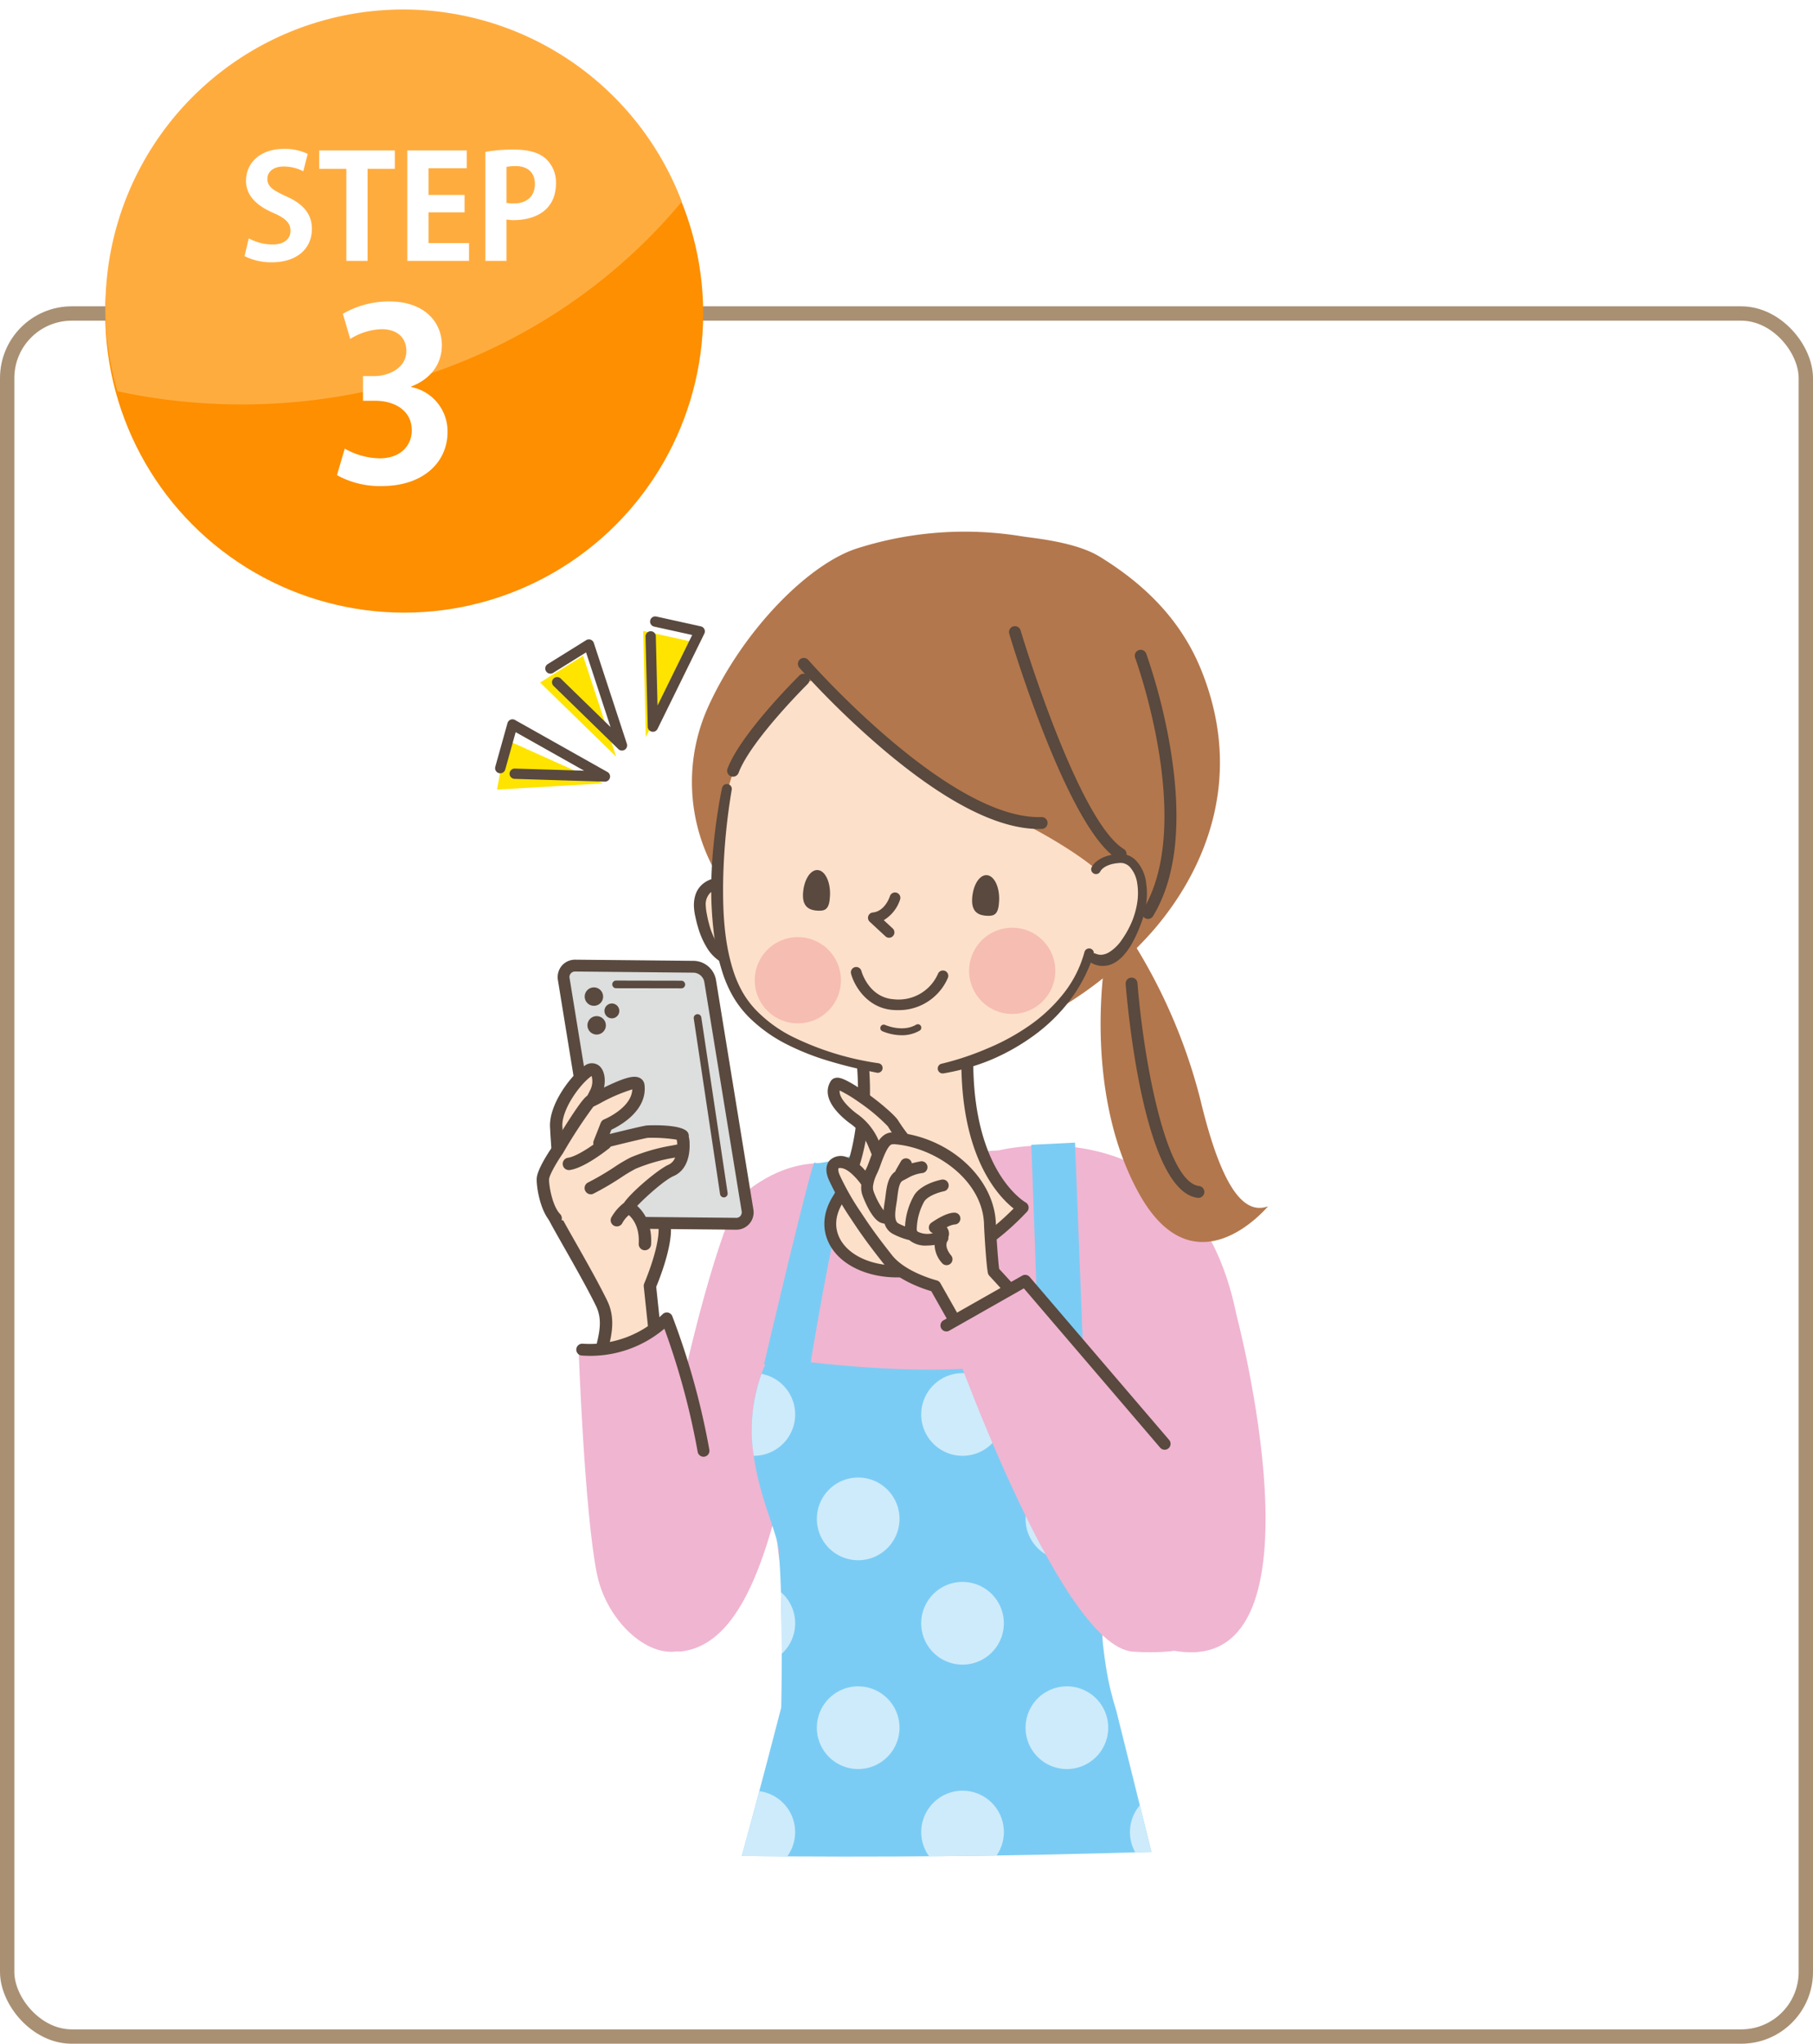 <svg xmlns="http://www.w3.org/2000/svg" xmlns:xlink="http://www.w3.org/1999/xlink" width="379" height="427" viewBox="0 0 379 427">
  <defs>
    <clipPath id="clip-path">
      <rect id="長方形_776" data-name="長方形 776" width="161.571" height="276.841" fill="none"/>
    </clipPath>
    <filter id="楕円形_27" x="19" y="0" width="131" height="131" filterUnits="userSpaceOnUse">
      <feOffset dy="1" input="SourceAlpha"/>
      <feGaussianBlur stdDeviation="1" result="blur"/>
      <feFlood flood-opacity="0.569"/>
      <feComposite operator="in" in2="blur"/>
      <feComposite in="SourceGraphic"/>
    </filter>
  </defs>
  <g id="S3" transform="translate(-0.44 2)">
    <g id="グループ_857" data-name="グループ 857" transform="translate(0 61.504)">
      <g id="グループ_293" data-name="グループ 293">
        <g id="長方形_130" data-name="長方形 130" transform="translate(0.44 0.496)" fill="#fff" stroke="#a99073" stroke-width="3">
          <rect width="379" height="363" rx="15" stroke="none"/>
          <rect x="1.5" y="1.5" width="376" height="360" rx="13.5" fill="none"/>
        </g>
      </g>
      <g id="グループ_856" data-name="グループ 856" transform="translate(103.938 47.563)">
        <g id="グループ_855" data-name="グループ 855" clip-path="url(#clip-path)">
          <path id="パス_9448" data-name="パス 9448" d="M85.07,167.115S73.48,160.4,60,171.8c-6.041,5.112-29.029,97.6-12.463,95.337,15.367-2.1,20.048-30.41,24.715-51.666S85.07,167.115,85.07,167.115" transform="translate(-8.369 -33.191)" fill="#f0b5d1"/>
          <path id="パス_9449" data-name="パス 9449" d="M156.469,225.267c-2.161-10.8-24.725-63.718-24.725-63.718s40.724-10.371,49.726,34.436c0,0,19.653,74.059-11.755,70.29s-13.245-41.008-13.245-41.008" transform="translate(-26.477 -32.258)" fill="#f0b5d1"/>
          <path id="パス_9450" data-name="パス 9450" d="M119.717,161.811l-33.591,1.8s-2.785,16.434-12.057,40.473c-5.168,13.4,0,50.049,4.071,67.559,1.306,5.616,2.061,11,1.354,16.143l61.9-2.654c-.312-23.385.316-58.181,5.682-81.21,7.187-30.846-27.362-42.114-27.362-42.114" transform="translate(-14.45 -32.52)" fill="#f0b5d1"/>
          <path id="パス_9451" data-name="パス 9451" d="M149.426,159.773l1.656,42.75-9.293,6.53c0-10.273-1.507-48.823-1.507-48.823Z" transform="translate(-28.193 -32.11)" fill="#7bccf4"/>
          <path id="パス_9452" data-name="パス 9452" d="M89.749,162.83s-8.3,2.425-8.816,1.706-10.578,42.151-10.578,42.151l9.246,2.739s6.382-40.432,10.148-46.6" transform="translate(-14.139 -32.724)" fill="#7bccf4"/>
          <path id="パス_9453" data-name="パス 9453" d="M150.164,318.353c-4.157-16.78-7.337-29.49-7.337-29.49-1.667-5.5-2.759-9.9-3.786-25.992s-5.593-51.364-5.593-51.364c-13.355,11.3-63.235,3.425-63.235,3.425-8.9,17.464,1.541,34.242,2.055,40.406,1,11.987.514,32.873.514,32.873s-4.751,18.426-8.241,31c28.419.331,57.1.046,85.623-.862" transform="translate(-12.971 -42.507)" fill="#7bccf4"/>
          <path id="パス_9454" data-name="パス 9454" d="M150.276,213.694c-.177-1.394-.28-2.187-.28-2.187a15.5,15.5,0,0,1-3.115,2,8.67,8.67,0,0,0,3.394.188" transform="translate(-29.519 -42.507)" fill="#ceebfb"/>
          <path id="パス_9455" data-name="パス 9455" d="M69.192,220.234a34.812,34.812,0,0,0-1.628,17.124,8.637,8.637,0,0,0,1.628-17.124" transform="translate(-13.499 -44.261)" fill="#ceebfb"/>
          <path id="パス_9456" data-name="パス 9456" d="M74.788,277.323c.134,4.334.173,8.882.17,12.85.088-.081.181-.154.266-.24a8.638,8.638,0,0,0,0-12.216c-.141-.141-.289-.266-.436-.395" transform="translate(-15.03 -55.734)" fill="#ceebfb"/>
          <path id="パス_9457" data-name="パス 9457" d="M86.712,249.877a8.638,8.638,0,1,0,12.216,0,8.637,8.637,0,0,0-12.216,0" transform="translate(-16.918 -49.71)" fill="#ceebfb"/>
          <path id="パス_9458" data-name="パス 9458" d="M126.23,234.791a8.638,8.638,0,1,0-12.216,0,8.637,8.637,0,0,0,12.216,0" transform="translate(-22.405 -44.223)" fill="#ceebfb"/>
          <path id="パス_9459" data-name="パス 9459" d="M86.709,304.479a8.638,8.638,0,1,0,12.216,0,8.636,8.636,0,0,0-12.216,0" transform="translate(-16.918 -60.683)" fill="#ceebfb"/>
          <path id="パス_9460" data-name="パス 9460" d="M114.011,277.176a8.638,8.638,0,1,0,12.216,0,8.636,8.636,0,0,0-12.216,0" transform="translate(-22.405 -55.196)" fill="#ceebfb"/>
          <path id="パス_9461" data-name="パス 9461" d="M153.338,262.265c-.384-4.213-.871-8.913-1.389-13.626a8.632,8.632,0,1,0,1.389,13.626" transform="translate(-27.892 -49.711)" fill="#ceebfb"/>
          <path id="パス_9462" data-name="パス 9462" d="M114.013,331.783a8.629,8.629,0,0,0-.889,11.156q7.055-.058,14.112-.16a8.635,8.635,0,0,0-13.223-11" transform="translate(-22.406 -66.171)" fill="#ceebfb"/>
          <path id="パス_9463" data-name="パス 9463" d="M141.314,304.479a8.638,8.638,0,1,0,12.216,0,8.637,8.637,0,0,0-12.216,0" transform="translate(-27.892 -60.683)" fill="#ceebfb"/>
          <path id="パス_9464" data-name="パス 9464" d="M168.161,333.053a8.63,8.63,0,0,0-.961,9.826c1.124-.034,2.25-.062,3.374-.1-.853-3.44-1.662-6.7-2.413-9.727" transform="translate(-33.381 -66.934)" fill="#ceebfb"/>
          <path id="パス_9465" data-name="パス 9465" d="M68.205,329.359c-1.215,4.567-2.508,9.374-3.664,13.541q4.741.055,9.493.085a8.618,8.618,0,0,0-5.829-13.626" transform="translate(-12.971 -66.192)" fill="#ceebfb"/>
          <path id="パス_9466" data-name="パス 9466" d="M116.637,129.91l-22.543,4.252s3.224,18.434-4.835,31.5c-4.7,7.623,1.708,14.937,12.262,15.033,7.533.068,17.177-3.541,26.4-13.343,0,0-13.781-7.519-11.28-37.44" transform="translate(-17.624 -26.108)" fill="#fde0ca"/>
          <path id="パス_9467" data-name="パス 9467" d="M101.413,181.621H101.2c-6.306-.057-11.631-2.644-13.9-6.753-1.729-3.131-1.518-6.742.6-10.169,7.711-12.5,4.7-30.455,4.67-30.634a1.24,1.24,0,0,1,.991-1.43l22.542-4.252a1.238,1.238,0,0,1,1.464,1.321c-1.254,15,1.724,24.075,4.444,29.042,2.919,5.332,6.168,7.191,6.2,7.21a1.242,1.242,0,0,1,.3,1.932c-11.194,11.9-21.7,13.734-27.094,13.734m-6.231-46.773c.578,4.4,1.924,19.632-5.181,31.151-1.648,2.67-1.832,5.323-.535,7.672,1.837,3.326,6.34,5.424,11.754,5.473,4.769.05,14.173-1.479,24.484-11.917-3.45-2.712-12.323-12.1-10.734-36.112Z" transform="translate(-17.311 -25.797)" fill="#59493e"/>
          <path id="パス_9468" data-name="パス 9468" d="M179.313,139.9a115.6,115.6,0,0,0-15.424-35.081l-4.453,5.128s-4.913,27.58,6.85,49.135,27.123,2.956,27.123,2.956c-4.491,1.624-9.33-2.33-14.1-22.139" transform="translate(-31.838 -21.066)" fill="#b3774d"/>
          <path id="パス_9469" data-name="パス 9469" d="M180.182,162.646a1.118,1.118,0,0,1-.145-.009c-11.291-1.322-14.713-40.238-15.066-44.671a1.238,1.238,0,0,1,2.469-.2c1.273,15.961,5.9,41.59,12.885,42.408a1.238,1.238,0,0,1-.142,2.468" transform="translate(-33.154 -23.439)" fill="#59493e"/>
          <path id="パス_9470" data-name="パス 9470" d="M63.027,92.278s-10.935-3.109-9.3,5.9c1.692,9.309,6.544,12.441,12.686,8.222Z" transform="translate(-10.764 -18.441)" fill="#fde0ca"/>
          <path id="パス_9471" data-name="パス 9471" d="M62,92.731a.927.927,0,0,0,.413.25l-.026-.006-.054-.014-.114-.025-.234-.049-.476-.087q-.479-.079-.962-.13a12.844,12.844,0,0,0-1.9-.064,5.3,5.3,0,0,0-3.157.97,3.372,3.372,0,0,0-.995,2.746,11.382,11.382,0,0,0,.239,1.835c.124.65.253,1.3.437,1.925a14.772,14.772,0,0,0,1.4,3.572,6.851,6.851,0,0,0,2.347,2.6,4.517,4.517,0,0,0,3.24.518,9.8,9.8,0,0,0,3.393-1.481l-.4,1.049L63.594,99.5c-.252-1.147-.52-2.283-.79-3.417s-.523-2.25-.8-3.354m1.434-1.467.008.035c.28,1.238.582,2.451.88,3.668s.591,2.435.9,3.643l1.843,7.274a.976.976,0,0,1-.4,1.045l-.007,0a11.9,11.9,0,0,1-4.1,1.9,6.7,6.7,0,0,1-4.754-.655,8.958,8.958,0,0,1-3.246-3.359,17.043,17.043,0,0,1-1.713-4.077c-.22-.7-.377-1.4-.528-2.1a11.369,11.369,0,0,1-.305-2.264,7.161,7.161,0,0,1,.374-2.482A4.96,4.96,0,0,1,53.961,91.7a5.843,5.843,0,0,1,2.311-1.095,9.911,9.911,0,0,1,2.326-.251,15.13,15.13,0,0,1,2.225.177c.364.057.724.121,1.083.2l.537.124.27.07.137.038.07.02.038.011a1.151,1.151,0,0,1,.477.27" transform="translate(-10.454 -18.159)" fill="#59493e"/>
          <path id="パス_9472" data-name="パス 9472" d="M57.484,61.649s-3.131,27.63,3.774,39.04c8.539,14.109,22.6,16.975,30.752,17.432,7.779.436,33.117,3.445,43.485-23.914l4.1-19.021s-.462-8.95-6.325-20.391c0,0-18.689-37.151-67.081-19.958-7,2.486-8.459,26.12-8.7,26.812" transform="translate(-11.41 -6.088)" fill="#fde0ca"/>
          <path id="パス_9473" data-name="パス 9473" d="M128.469,99.521A81.5,81.5,0,0,0,148.061,83.17c9.574-11.126,19.485-30.468,9.919-54.2-4.35-10.8-12.215-18.191-21.257-23.737-5.127-3.145-14-3.866-16.3-4.252a74.06,74.06,0,0,0-34.1,2.435c-10.105,3.05-23.8,16.732-31.22,32.727a38.161,38.161,0,0,0,1.477,35.23s-.3-33.5,20.589-40.465c.988-.329,15,19.66,41.684,29.25,3.715,1.335,18.78,9.906,20.04,13.824,1.739,5.409-10.429,25.542-10.429,25.542" transform="translate(-10.347 0)" fill="#b3774d"/>
          <path id="パス_9474" data-name="パス 9474" d="M60.823,67.226a130.336,130.336,0,0,0-1.787,19.134c-.086,6.371.219,12.853,2.17,18.817a23.81,23.81,0,0,0,1.852,4.25,19.546,19.546,0,0,0,2.733,3.695,28.129,28.129,0,0,0,7.505,5.563A59.858,59.858,0,0,0,91.51,124.34h.006a1.006,1.006,0,1,1-.322,1.986l-.039-.007c-3.2-.65-6.4-1.36-9.548-2.312a52.63,52.63,0,0,1-9.212-3.588,31.145,31.145,0,0,1-8.124-5.851,21.53,21.53,0,0,1-3.1-4.049,25.989,25.989,0,0,1-2.1-4.612,45.128,45.128,0,0,1-2.087-9.739,73.993,73.993,0,0,1-.415-9.857c.06-3.281.324-6.548.7-9.8.39-3.252.857-6.467,1.544-9.7a1.03,1.03,0,0,1,2.023.383Z" transform="translate(-11.364 -13.264)" fill="#59493e"/>
          <path id="パス_9475" data-name="パス 9475" d="M61.939,58.672a1.221,1.221,0,0,1-.435-.08A1.237,1.237,0,0,1,60.78,57c2.732-7.291,14.568-19.018,15.07-19.514a1.239,1.239,0,0,1,1.739,1.763c-.12.118-11.949,11.838-14.49,18.62a1.24,1.24,0,0,1-1.16.8" transform="translate(-12.199 -7.462)" fill="#59493e"/>
          <path id="パス_9476" data-name="パス 9476" d="M161.023,85.72a9.208,9.208,0,0,0-6.5,3.42l-3.191,17.785s7.6,3,12.693-7.25c3.661-7.361,1.121-14.146-3-13.955" transform="translate(-30.414 -17.227)" fill="#fde0ca"/>
          <path id="パス_9477" data-name="パス 9477" d="M159.355,90.131a8.358,8.358,0,0,0-2.066-4.431,4.477,4.477,0,0,0-3.7-1.389,11.234,11.234,0,0,0-1.191.126,8.255,8.255,0,0,0-2.375.753,5.983,5.983,0,0,0-1.108.738,4.731,4.731,0,0,0-.5.5,3.715,3.715,0,0,0-.227.3,2.4,2.4,0,0,0-.233.405,1.006,1.006,0,0,0,1.855.777c-.022.048.018-.038.043-.07a1.549,1.549,0,0,1,.1-.144,2.7,2.7,0,0,1,.268-.289,3.985,3.985,0,0,1,.7-.5,6.124,6.124,0,0,1,1.791-.6,9.58,9.58,0,0,1,.993-.124,2.736,2.736,0,0,1,.845.03,2.776,2.776,0,0,1,1.419.8,6.435,6.435,0,0,1,1.545,3.445,13.121,13.121,0,0,1-.013,4.081,17.5,17.5,0,0,1-1.144,4,20.345,20.345,0,0,1-2.047,3.659,8.8,8.8,0,0,1-2.717,2.656,3.62,3.62,0,0,1-1.483.494,2.57,2.57,0,0,1-.756-.05,3.632,3.632,0,0,1-.369-.11c-.107-.031-.269-.115-.295-.116l-.244-.01a.991.991,0,0,0-.738-1,1.007,1.007,0,0,0-1.225.726v0a24.039,24.039,0,0,1-4.436,8.741,33.3,33.3,0,0,1-7.23,6.721,46.612,46.612,0,0,1-8.731,4.726,58.516,58.516,0,0,1-9.46,3.141l-.014,0a1.03,1.03,0,0,0,.411,2.018,45.63,45.63,0,0,0,10.025-2.882,44.867,44.867,0,0,0,9.078-5.19,36.1,36.1,0,0,0,7.451-7.372,32.61,32.61,0,0,0,4.237-7.715,4.325,4.325,0,0,0,.883.437,4.873,4.873,0,0,0,1.41.273,5.032,5.032,0,0,0,2.7-.682,7.632,7.632,0,0,0,1.955-1.651,12.959,12.959,0,0,0,1.408-1.938,28.271,28.271,0,0,0,1.978-4.149,19.847,19.847,0,0,0,1.214-4.452,14.961,14.961,0,0,0-.018-4.678" transform="translate(-23.278 -16.94)" fill="#59493e"/>
          <path id="パス_9478" data-name="パス 9478" d="M170.119,87.14a1.239,1.239,0,0,1-1.058-1.881c10.939-18.04-1.5-52.338-1.632-52.683a1.238,1.238,0,0,1,2.324-.857,121.5,121.5,0,0,1,5.094,20.068c2.444,15.019,1.211,26.714-3.668,34.757a1.239,1.239,0,0,1-1.06.6" transform="translate(-33.633 -6.212)" fill="#59493e"/>
          <path id="パス_9479" data-name="パス 9479" d="M142.034,112.629a9.009,9.009,0,1,1-8.966-9.051,9.009,9.009,0,0,1,8.966,9.051" transform="translate(-24.924 -20.816)" fill="#f6bdb2"/>
          <path id="パス_9480" data-name="パス 9480" d="M85.949,115.09a9.009,9.009,0,1,1-8.966-9.051,9.009,9.009,0,0,1,8.966,9.051" transform="translate(-13.652 -21.311)" fill="#f6bdb2"/>
          <path id="パス_9481" data-name="パス 9481" d="M101.965,103.819a1.115,1.115,0,0,1-.759-.3l-3.289-3.043a1.119,1.119,0,0,1,.644-1.934c2.611-.272,3.57-3.376,3.579-3.408a1.119,1.119,0,0,1,2.147.629,7.835,7.835,0,0,1-3.432,4.383l1.87,1.73a1.119,1.119,0,0,1-.76,1.94" transform="translate(-19.606 -18.959)" fill="#59493e"/>
          <path id="パス_9482" data-name="パス 9482" d="M130.448,95.128c-.117,2.861-.928,3.264-2.489,3.2s-3.278-.57-3.162-3.431,1.477-5.128,3.037-5.064,2.73,2.435,2.614,5.3" transform="translate(-25.08 -18.054)" fill="#59493e"/>
          <path id="パス_9483" data-name="パス 9483" d="M86.2,93.792c-.117,2.861-.928,3.264-2.489,3.2s-3.278-.571-3.162-3.431,1.477-5.128,3.037-5.064,2.73,2.435,2.614,5.3" transform="translate(-16.187 -17.785)" fill="#59493e"/>
          <path id="パス_9484" data-name="パス 9484" d="M102.872,122.865q-.417,0-.854-.026c-5.532-.331-8.243-5.1-8.9-7.576a1.118,1.118,0,0,1,2.161-.579c.064.235,1.592,5.605,6.875,5.922a8.992,8.992,0,0,0,9.122-5.3,1.118,1.118,0,0,1,2.094.786,11.014,11.014,0,0,1-2.453,3.588,11.128,11.128,0,0,1-8.042,3.182" transform="translate(-18.706 -22.882)" fill="#59493e"/>
          <path id="パス_9485" data-name="パス 9485" d="M105.247,131.111a10.64,10.64,0,0,1-4.069-.85.719.719,0,0,1,.6-1.306c.037.016,3.639,1.631,6.507-.056a.72.72,0,0,1,.729,1.241,7.368,7.368,0,0,1-3.769.972" transform="translate(-20.25 -25.885)" fill="#59493e"/>
          <path id="パス_9486" data-name="パス 9486" d="M129.573,68.763c-8.57,0-19.536-5.61-32.611-16.684A183.387,183.387,0,0,1,79.5,35.058a1.239,1.239,0,0,1,1.867-1.628c.292.336,29.452,33.474,48.765,32.847a1.238,1.238,0,1,1,.083,2.475c-.213.008-.429.011-.646.011" transform="translate(-15.917 -6.633)" fill="#59493e"/>
          <path id="パス_9487" data-name="パス 9487" d="M157.8,73.6a1.233,1.233,0,0,1-.648-.184c-10.418-6.409-22.127-45.352-22.62-47.007A1.238,1.238,0,1,1,136.9,25.7c.118.4,11.927,39.688,21.546,45.605a1.238,1.238,0,0,1-.65,2.293" transform="translate(-27.027 -4.987)" fill="#59493e"/>
          <path id="パス_9488" data-name="パス 9488" d="M35.465,190.476s3.231-7.468,3.111-12.016a19.446,19.446,0,0,0-1.626-7.593c-2.346-8.8-3.32-7.12-3.32-7.12l-18.12,12.1c-.957-.868,6.5,11.382,9.86,18.28,2.422,4.972-.735,9.692-.149,12.272,0,0,8.7.372,11.626-2.816Z" transform="translate(-3.1 -32.883)" fill="#fde0ca"/>
          <path id="パス_9489" data-name="パス 9489" d="M25.89,207.387c-.523,0-.893-.014-1.054-.02a1.294,1.294,0,0,1-1.207-1.006,9.658,9.658,0,0,1,.4-4.174c.553-2.38,1.179-5.076-.156-7.819-1.736-3.564-4.542-8.51-6.8-12.482-.924-1.629-1.732-3.054-2.3-4.084-.973-1.779-1.417-2.592-.492-3.333a1.329,1.329,0,0,1,.5-.245L32.438,162.44a1.56,1.56,0,0,1,1.3-.428c1.02.135,2.178.879,4.129,8.2a8.8,8.8,0,0,0,.32.892,18.231,18.231,0,0,1,1.349,7c.113,4.284-2.451,10.729-3.083,12.246l1.348,12.776a1.3,1.3,0,0,1-.335,1.012c-2.7,2.936-8.995,3.253-11.581,3.253M16.764,176.02c.561,1.048,1.577,2.84,2.569,4.588,2.272,4,5.1,8.988,6.872,12.627,1.738,3.568.936,7.019.35,9.538-.169.73-.333,1.433-.405,2.022,2.59-.03,7-.431,9.014-2.041l-1.315-12.469a1.3,1.3,0,0,1,.1-.65c.031-.072,3.116-7.261,3.005-11.468a15.716,15.716,0,0,0-1.169-6.118,10.823,10.823,0,0,1-.414-1.175,30.349,30.349,0,0,0-2.015-5.934Z" transform="translate(-2.771 -32.557)" fill="#59493e"/>
          <path id="パス_9490" data-name="パス 9490" d="M56.359,164.571a2.381,2.381,0,0,1-2.452,2.856l-24.748-.241a3.607,3.607,0,0,1-3.392-2.913l-7.811-47.927a2.382,2.382,0,0,1,2.452-2.856l24.748.242a3.606,3.606,0,0,1,3.392,2.912Z" transform="translate(-3.601 -22.808)" fill="#dddede"/>
          <path id="パス_9491" data-name="パス 9491" d="M53.624,168.353h-.04l-24.748-.242a4.82,4.82,0,0,1-4.6-3.952l-7.811-47.927a3.714,3.714,0,0,1,.809-3.034,3.666,3.666,0,0,1,2.877-1.259l24.748.242a4.821,4.821,0,0,1,4.6,3.952L57.27,164.06a3.617,3.617,0,0,1-3.647,4.293M20.068,114.416a1.146,1.146,0,0,0-1.2,1.418l7.81,47.927a2.382,2.382,0,0,0,2.182,1.874l24.748.241a1.13,1.13,0,0,0,.974-.4,1.232,1.232,0,0,0,.244-1.023l-7.811-47.927a2.378,2.378,0,0,0-2.181-1.873l-24.748-.242Z" transform="translate(-3.29 -22.496)" fill="#59493e"/>
          <path id="パス_9492" data-name="パス 9492" d="M23.47,121.416a1.923,1.923,0,1,0,1.588-2.207,1.922,1.922,0,0,0-1.588,2.207" transform="translate(-4.712 -23.953)" fill="#59493e"/>
          <path id="パス_9493" data-name="パス 9493" d="M24.188,128.932a1.923,1.923,0,1,0,1.588-2.208,1.923,1.923,0,0,0-1.588,2.208" transform="translate(-4.856 -25.463)" fill="#59493e"/>
          <path id="パス_9494" data-name="パス 9494" d="M28.631,125.193a1.551,1.551,0,1,0,1.281-1.779,1.55,1.55,0,0,0-1.281,1.779" transform="translate(-5.75 -24.799)" fill="#59493e"/>
          <path id="パス_9495" data-name="パス 9495" d="M45.091,119.022h0L31.458,119a.8.8,0,0,1-.8-.8.79.79,0,0,1,.8-.8l13.631.026a.8.8,0,0,1,0,1.6" transform="translate(-6.162 -23.594)" fill="#59493e"/>
          <path id="パス_9496" data-name="パス 9496" d="M58.262,164.477a.8.8,0,0,1-.789-.681l-5.493-36.64a.8.8,0,1,1,1.58-.237l5.493,36.641a.8.8,0,0,1-.672.909.863.863,0,0,1-.119.009" transform="translate(-10.444 -25.37)" fill="#59493e"/>
          <path id="パス_9497" data-name="パス 9497" d="M22.612,140.971c-2.561,1.768-7.087,7.693-6.6,12.012,0,.606.287,4.476.287,4.476l3.958-5.161a52.771,52.771,0,0,0,4.062-6.906c1.172-2.732.244-5.768-1.708-4.421" transform="translate(-3.211 -28.265)" fill="#fde0ca"/>
          <path id="パス_9498" data-name="パス 9498" d="M15.974,158.428a1.311,1.311,0,0,1-.37-.054,1.3,1.3,0,0,1-.92-1.145c-.047-.63-.273-3.713-.29-4.494-.509-4.962,4.448-11.284,7.158-13.155a2.459,2.459,0,0,1,3.076-.039c1.327,1.087,1.567,3.682.556,6.036A53.36,53.36,0,0,1,21,152.71L17,157.92a1.3,1.3,0,0,1-1.028.507m7.048-16.717c-2.368,1.636-6.456,7.191-6.049,10.8a1.252,1.252,0,0,1,.008.145c0,.134.019.495.049.972l1.874-2.444a51.863,51.863,0,0,0,3.9-6.628,4.129,4.129,0,0,0,.263-2.876l-.045.03" transform="translate(-2.885 -27.939)" fill="#59493e"/>
          <path id="パス_9499" data-name="パス 9499" d="M41.618,155.437c.995-.99-6.223-1.192-7.258-1.092s-10.023,2.367-10.023,2.367l1.469-3.732s7.294-2.94,6.654-8.283c-.256-2.13-9.144,2.973-10.023,3.277s-6.833,10.2-6.833,10.2-2.927,4.2-3.086,5.968c-.1,1.141.551,6.139,2.656,8.32l18.668,5.373c.346-5.827-3.437-7.7-3.437-7.7.1-.688,6.242-6.546,8.918-7.7,3.33-1.435,2.59-6.907,2.3-6.995" transform="translate(-2.513 -28.976)" fill="#fde0ca"/>
          <path id="パス_9500" data-name="パス 9500" d="M21.864,212.615l7.434-1.248,10.991-5.634s15.969,50.22,8.192,64.736c-6,11.2-20.219,1.556-22.812-11.405s-3.8-46.449-3.8-46.449" transform="translate(-4.394 -41.347)" fill="#f0b5d1"/>
          <path id="パス_9501" data-name="パス 9501" d="M47.829,234.328A1.239,1.239,0,0,1,46.61,233.3a154.574,154.574,0,0,0-6.96-25.724,23.984,23.984,0,0,1-17.358,5.6,1.239,1.239,0,0,1,.309-2.458,21.83,21.83,0,0,0,16.679-6.17,1.238,1.238,0,0,1,2.025.413,155.388,155.388,0,0,1,7.746,27.919,1.238,1.238,0,0,1-1.01,1.431,1.191,1.191,0,0,1-.212.018" transform="translate(-4.262 -41.035)" fill="#59493e"/>
          <path id="パス_9502" data-name="パス 9502" d="M42.851,156.357a6.58,6.58,0,0,0-.175-1.284,1.459,1.459,0,0,0-.135-.768c-.934-1.989-8.555-1.586-8.632-1.576-.765.074-4.931,1.085-7.773,1.79l.354-.9c1.816-.855,7.575-4.011,6.928-9.4a1.805,1.805,0,0,0-.951-1.4c-1.358-.727-3.684.006-9.569,3.006-.507.26-1.082.552-1.211.6-.462.16-1.321.455-7.5,10.717-.575.829-3.11,4.579-3.288,6.556-.124,1.369.548,6.781,3.014,9.334a1.294,1.294,0,1,0,1.863-1.8c-1.72-1.782-2.385-6.339-2.3-7.3.079-.878,1.545-3.458,2.859-5.345.017-.023.032-.047.047-.073a103.211,103.211,0,0,1,6.353-9.723c.256-.111.641-.306,1.334-.661a35.087,35.087,0,0,1,6.8-2.944c-.154,3.9-5.819,6.246-5.878,6.269a1.3,1.3,0,0,0-.721.727l-1.469,3.731a1.282,1.282,0,0,0-.038.8c-1.792,1.258-4.026,2.589-5.322,2.759a1.295,1.295,0,0,0,.168,2.578,1.249,1.249,0,0,0,.171-.011c3.037-.4,7.742-4.129,8.268-4.552a1.291,1.291,0,0,0,.3-.352c3.4-.844,7.252-1.77,7.8-1.827a33.5,33.5,0,0,1,5.974.379c.014.03.03.058.047.087a5.357,5.357,0,0,1,.09.929l-1.071.212a38.842,38.842,0,0,0-8.608,2.467,30.812,30.812,0,0,0-3.417,2.016,57.043,57.043,0,0,1-5.614,3.283,1.3,1.3,0,0,0,1.1,2.346,58.635,58.635,0,0,0,5.9-3.445,32.533,32.533,0,0,1,3.038-1.815,36.2,36.2,0,0,1,8.1-2.311l.134-.026a2.639,2.639,0,0,1-1.35,1.488c-2.16.932-7.869,5.771-9.338,7.978a9.912,9.912,0,0,0-2.685,3.129,1.294,1.294,0,1,0,2.389,1,6.012,6.012,0,0,1,1.31-1.572c.874.773,2.267,2.557,2.064,5.981a1.294,1.294,0,0,0,1.215,1.369l.078,0a1.3,1.3,0,0,0,1.291-1.218c.261-4.4-1.587-6.864-2.905-8.045,1.629-1.745,5.714-5.425,7.607-6.24,3.389-1.461,3.414-5.679,3.342-6.937" transform="translate(-2.188 -28.649)" fill="#59493e"/>
          <path id="パス_9503" data-name="パス 9503" d="M89.009,144.485c.368-.586,2.81.837,5.446,2.625A34.687,34.687,0,0,1,101,152.683c.895,1.705,6.392,8.105,6.471,10.022.065,1.583-3.31-1.477-4.847-.8-.193.085-3.061,1.3-3.047,1.342,0,0-1.2-2.884-2.606-6.244-1.553-3.708-3.7-4.837-5.066-5.986-3.915-3.286-3.6-5.4-2.9-6.531" transform="translate(-17.801 -29.011)" fill="#fde0ca"/>
          <path id="パス_9504" data-name="パス 9504" d="M99.263,164.173a1.239,1.239,0,0,1-1.144-.764s-1.2-2.884-2.6-6.242a10.694,10.694,0,0,0-3.926-4.889c-.283-.216-.55-.42-.793-.625-4.461-3.744-4.176-6.491-3.151-8.136l0,0a1.515,1.515,0,0,1,.986-.677c.725-.155,1.8-.054,6.2,2.934,2.857,1.937,6.427,5.033,6.947,6.023a35.4,35.4,0,0,0,2.062,2.91c2.708,3.624,4.487,6.114,4.55,7.636a1.607,1.607,0,0,1-.7,1.486c-.868.575-1.843.118-2.972-.413a5.832,5.832,0,0,0-1.942-.681l-.334.145c-1.431.612-2.278.981-2.522,1.1a1.425,1.425,0,0,1-.221.111,1.255,1.255,0,0,1-.443.082m-9.743-18.708c-.177,1.47,1.649,3.269,2.866,4.291.217.182.454.362.7.554a13.164,13.164,0,0,1,4.708,5.9c.856,2.045,1.635,3.913,2.114,5.063.554-.241,1.179-.508,1.561-.672l.335-.143a4.279,4.279,0,0,1,3.373.439c-.909-1.479-2.441-3.53-3.322-4.709a32.942,32.942,0,0,1-2.271-3.241,38.717,38.717,0,0,0-6.144-5.124,28.062,28.062,0,0,0-3.925-2.358" transform="translate(-17.487 -28.698)" fill="#59493e"/>
          <path id="パス_9505" data-name="パス 9505" d="M121.96,186.509c-.208-.521-.733-7.867-.778-9.88-.19-8.376-8.5-16.883-19.5-17.965a3.638,3.638,0,0,0-1.393.061c-1.982.584-3,5.121-3.8,6.681a9.556,9.556,0,0,0-.913,2.683l-.342-.559s-2.148-3.1-4.334-3.758-3.364.631-2.223,3.137a54.919,54.919,0,0,0,4.522,7.922c2.213,3.4,4.019,5.8,6.539,9,3.127,3.97,10,5.691,10,5.691l7.806,13.8,12.013-8.527Z" transform="translate(-17.732 -31.879)" fill="#fde0ca"/>
          <path id="パス_9506" data-name="パス 9506" d="M130.16,193.643l-7.368-8.031c-.2-1.374-.639-7.324-.685-9.324-.215-9.472-9.465-18.072-20.62-19.169a4.764,4.764,0,0,0-1.864.105c-2.056.606-3.087,3.434-3.917,5.707-.235.644-.457,1.253-.634,1.6v0a.146.146,0,0,0-.01.019c-.048.094-.1.208-.161.331l-.074.161-.023.05a9.42,9.42,0,0,0-3.861-2.817,3.321,3.321,0,0,0-3.6.691c-.49.561-1.157,1.845-.109,4.146a56.34,56.34,0,0,0,4.612,8.085c2.237,3.432,4.047,5.842,6.6,9.087,2.864,3.636,8.415,5.478,10.152,5.983l7.552,13.351a1.238,1.238,0,0,0,1.8.4l12.013-8.526a1.239,1.239,0,0,0,.2-1.847m-12.523,7.56-7.13-12.6a1.244,1.244,0,0,0-.777-.592c-.065-.016-6.509-1.672-9.332-5.257-2.513-3.19-4.288-5.553-6.475-8.908a53.542,53.542,0,0,1-4.434-7.759c-.445-.979-.332-1.431-.28-1.49a.561.561,0,0,1,.331-.067,2.424,2.424,0,0,1,.687.118c1.445.435,3.143,2.515,3.635,3.218l.117.191a4.916,4.916,0,0,0,.193,2.066c.018.052,1.854,5.309,4.07,5.906l.615.166a3.453,3.453,0,0,0,1.693,2.093,14.631,14.631,0,0,0,3.48,1.316c.032.031.065.065.1.093a5.274,5.274,0,0,0,3.481,1.04,11.513,11.513,0,0,0,1.684-.132,5.918,5.918,0,0,0,1.566,3.806,1.239,1.239,0,0,0,1.911-1.576c-1.488-1.8-.912-2.832-.825-2.965a1.236,1.236,0,0,0,.225-.922,2.042,2.042,0,0,0,.087-.273,2.153,2.153,0,0,0-.424-1.76,4.59,4.59,0,0,1,1.607-.58h.006a1.238,1.238,0,0,0,0-2.477h-.008c-1.758,0-4.325,1.757-4.823,2.109a1.238,1.238,0,0,0-.294,1.726,1.222,1.222,0,0,0,.642.459,4.632,4.632,0,0,1-3.2-.315c-.077-.068-.238-.209-.2-.689a12.54,12.54,0,0,1,1.564-5.627c.832-1.248,3.247-1.959,4.108-2.128a1.238,1.238,0,0,0-.471-2.431c-.42.08-4.148.858-5.7,3.186a14.489,14.489,0,0,0-1.952,6.588,11.6,11.6,0,0,1-1.394-.628c-.976-.524-.65-2.6-.411-4.111.044-.277.085-.541.117-.782l.078-.615c.169-1.351.38-3.033,1.092-3.4.436-.224.783-.408,1.075-.565a7.921,7.921,0,0,1,3.171-1.063,1.239,1.239,0,0,0-.473-2.431c-.822.161-1.381.284-1.835.416a1.233,1.233,0,0,0-2.29-.42l-1.027,1.783a1.219,1.219,0,0,0-.125.326c-1.529,1.067-1.811,3.166-2.046,5.047l-.076.593c-.03.225-.069.469-.109.726-.081.517-.176,1.125-.229,1.764a15.96,15.96,0,0,1-2.123-4.059,2.793,2.793,0,0,1-.041-1.3c0-.012.009-.022.01-.034a7.209,7.209,0,0,1,.29-1.127l.015-.046c.057-.162.12-.326.187-.488.017-.039.032-.08.049-.12.079-.182.162-.363.252-.538a18,18,0,0,0,.757-1.88c.465-1.274,1.433-3.926,2.291-4.179a2.636,2.636,0,0,1,.92-.016c8.715.857,18.183,7.8,18.386,16.76.028,1.221.517,9.434.866,10.311a1.234,1.234,0,0,0,.238.379l6.65,7.249Z" transform="translate(-17.42 -31.568)" fill="#59493e"/>
          <path id="パス_9507" data-name="パス 9507" d="M173.771,241.73,134.542,195.9,118.1,205.226s23.36,67.072,38.984,68.162c21.742,1.516,31.053-10.29,16.688-31.658" transform="translate(-23.735 -39.37)" fill="#f0b5d1"/>
          <path id="パス_9508" data-name="パス 9508" d="M163.387,230.887a1.236,1.236,0,0,1-.941-.433l-28.492-33.285L118.4,205.993a1.239,1.239,0,1,1-1.222-2.155l16.442-9.327a1.241,1.241,0,0,1,1.552.272l29.156,34.061a1.238,1.238,0,0,1-.94,2.044" transform="translate(-23.423 -39.059)" fill="#59493e"/>
          <path id="パス_9509" data-name="パス 9509" d="M41.15,45.423l9.785-19.9L40.6,23.239Z" transform="translate(-8.159 -4.67)" fill="#fff"/>
          <path id="パス_9510" data-name="パス 9510" d="M29.2,50.61l-6.91-21.074L13.3,35.127Z" transform="translate(-2.673 -5.936)" fill="#fff"/>
          <path id="パス_9511" data-name="パス 9511" d="M23.156,61.3,3.826,50.43.975,60.623Z" transform="translate(-0.196 -10.135)" fill="#fff"/>
          <path id="パス_9512" data-name="パス 9512" d="M39.3,48.163l9.785-19.9-10.335-2.28Z" transform="translate(-7.787 -5.221)" fill="#ffe400"/>
          <path id="パス_9513" data-name="パス 9513" d="M27.67,53.546,20.76,32.471l-8.987,5.591Z" transform="translate(-2.366 -6.526)" fill="#ffe400"/>
          <path id="パス_9514" data-name="パス 9514" d="M22.645,63.547,2.42,54.445.492,64.852Z" transform="translate(-0.099 -10.942)" fill="#ffe400"/>
          <path id="パス_9515" data-name="パス 9515" d="M40.9,46.288a1.134,1.134,0,0,1-.231-.025,1.078,1.078,0,0,1-.846-1.025L39.354,26.38a1.077,1.077,0,0,1,1.05-1.1,1.052,1.052,0,0,1,1.1,1.05L41.866,40.8l7.246-14.739-7.918-1.747a1.076,1.076,0,1,1,.463-2.1l9.258,2.043a1.076,1.076,0,0,1,.734,1.526l-9.785,19.9a1.077,1.077,0,0,1-.966.6" transform="translate(-7.909 -4.459)" fill="#59493e"/>
          <path id="パス_9516" data-name="パス 9516" d="M29.161,51.416a1.073,1.073,0,0,1-.752-.306L14.9,37.949a1.077,1.077,0,1,1,1.5-1.542l10.373,10.1L21.655,30.9l-6.884,4.284a1.077,1.077,0,1,1-1.138-1.83l8.049-5.007a1.077,1.077,0,0,1,1.592.579L30.184,50a1.076,1.076,0,0,1-1.023,1.412" transform="translate(-2.638 -5.665)" fill="#59493e"/>
          <path id="パス_9517" data-name="パス 9517" d="M22.961,62.109h-.034L4.073,61.53a1.076,1.076,0,0,1-1.044-1.108,1.053,1.053,0,0,1,1.109-1.044l14.474.443L4.3,51.769l-2.184,7.81A1.077,1.077,0,0,1,.04,59l2.553-9.129a1.077,1.077,0,0,1,1.564-.649L23.488,60.094a1.077,1.077,0,0,1-.527,2.015" transform="translate(0 -9.864)" fill="#59493e"/>
        </g>
      </g>
    </g>
    <g id="グループ_862" data-name="グループ 862" transform="translate(22.491)">
      <g id="グループ_860" data-name="グループ 860" transform="translate(0 0)">
        <g transform="matrix(1, 0, 0, 1, -22.05, -2)" filter="url(#楕円形_27)">
          <circle id="楕円形_27-2" data-name="楕円形 27" cx="62.5" cy="62.5" r="62.5" transform="translate(22 2)" fill="#fd8f00"/>
        </g>
        <path id="交差_1" data-name="交差 1" d="M2.494,79.746A62.272,62.272,0,0,1,120.469,40.133C99.045,65.934,65.813,82.5,28.506,82.5A123.529,123.529,0,0,1,2.494,79.746Z" transform="translate(0)" fill="#ffac3f"/>
        <path id="パス_9520" data-name="パス 9520" d="M-8.419-14.55a11.166,11.166,0,0,0-4.95-1.05c-4.98,0-7.95,2.91-7.95,6.69,0,3,2.16,5.16,5.64,6.66,2.55,1.11,3.66,2.1,3.66,3.75,0,1.71-1.29,2.88-3.75,2.88a10.346,10.346,0,0,1-4.98-1.29l-.87,3.72A12.35,12.35,0,0,0-15.95,8.1c5.37,0,8.4-2.94,8.4-6.96,0-3.03-1.65-5.16-5.34-6.81-2.82-1.29-3.96-2.04-3.96-3.69,0-1.29,1.05-2.55,3.39-2.55a8.884,8.884,0,0,1,4.11.99Zm18.211-.72H-6.019v3.84h5.67V7.8h4.44V-11.43h5.7ZM25.3,4.081h-8.46v-6.42h7.53v-3.63h-7.53v-5.58h7.98v-3.72H12.4V7.8H25.3Zm3.42,3.72h4.41V-.839a8.5,8.5,0,0,0,1.62.12c3.45,0,8.73-1.41,8.73-7.74a6.683,6.683,0,0,0-2.22-5.16c-1.47-1.26-3.66-1.83-6.57-1.83a32.847,32.847,0,0,0-5.97.48Zm4.41-19.621a8.722,8.722,0,0,1,1.92-.18c2.46,0,4.02,1.29,4.02,3.75,0,2.49-1.62,4.05-4.38,4.05a7.473,7.473,0,0,1-1.56-.12Z" transform="translate(50.696 44.702)" fill="#fff"/>
      </g>
      <path id="パス_9522" data-name="パス 9522" d="M16.748-7.572c4.109-1.535,6.435-4.752,6.435-8.613,0-4.95-3.762-9.158-10.94-9.158A19.148,19.148,0,0,0,2.492-22.77l1.535,5.247a13.248,13.248,0,0,1,6.534-2.03c3.465,0,5.2,1.931,5.2,4.554,0,3.614-3.762,5.247-6.683,5.247H6.7V-4.6H9.224c4.01,0,7.673,1.98,7.673,6.188,0,3.069-2.228,5.841-6.732,5.841A15.162,15.162,0,0,1,2.888,5.4L1.254,10.942a18.446,18.446,0,0,0,9.406,2.277c8.713,0,13.712-5.049,13.712-11.287a9.441,9.441,0,0,0-7.623-9.406Z" transform="translate(47.134 86.331)" fill="#fff"/>
    </g>
  </g>
</svg>
